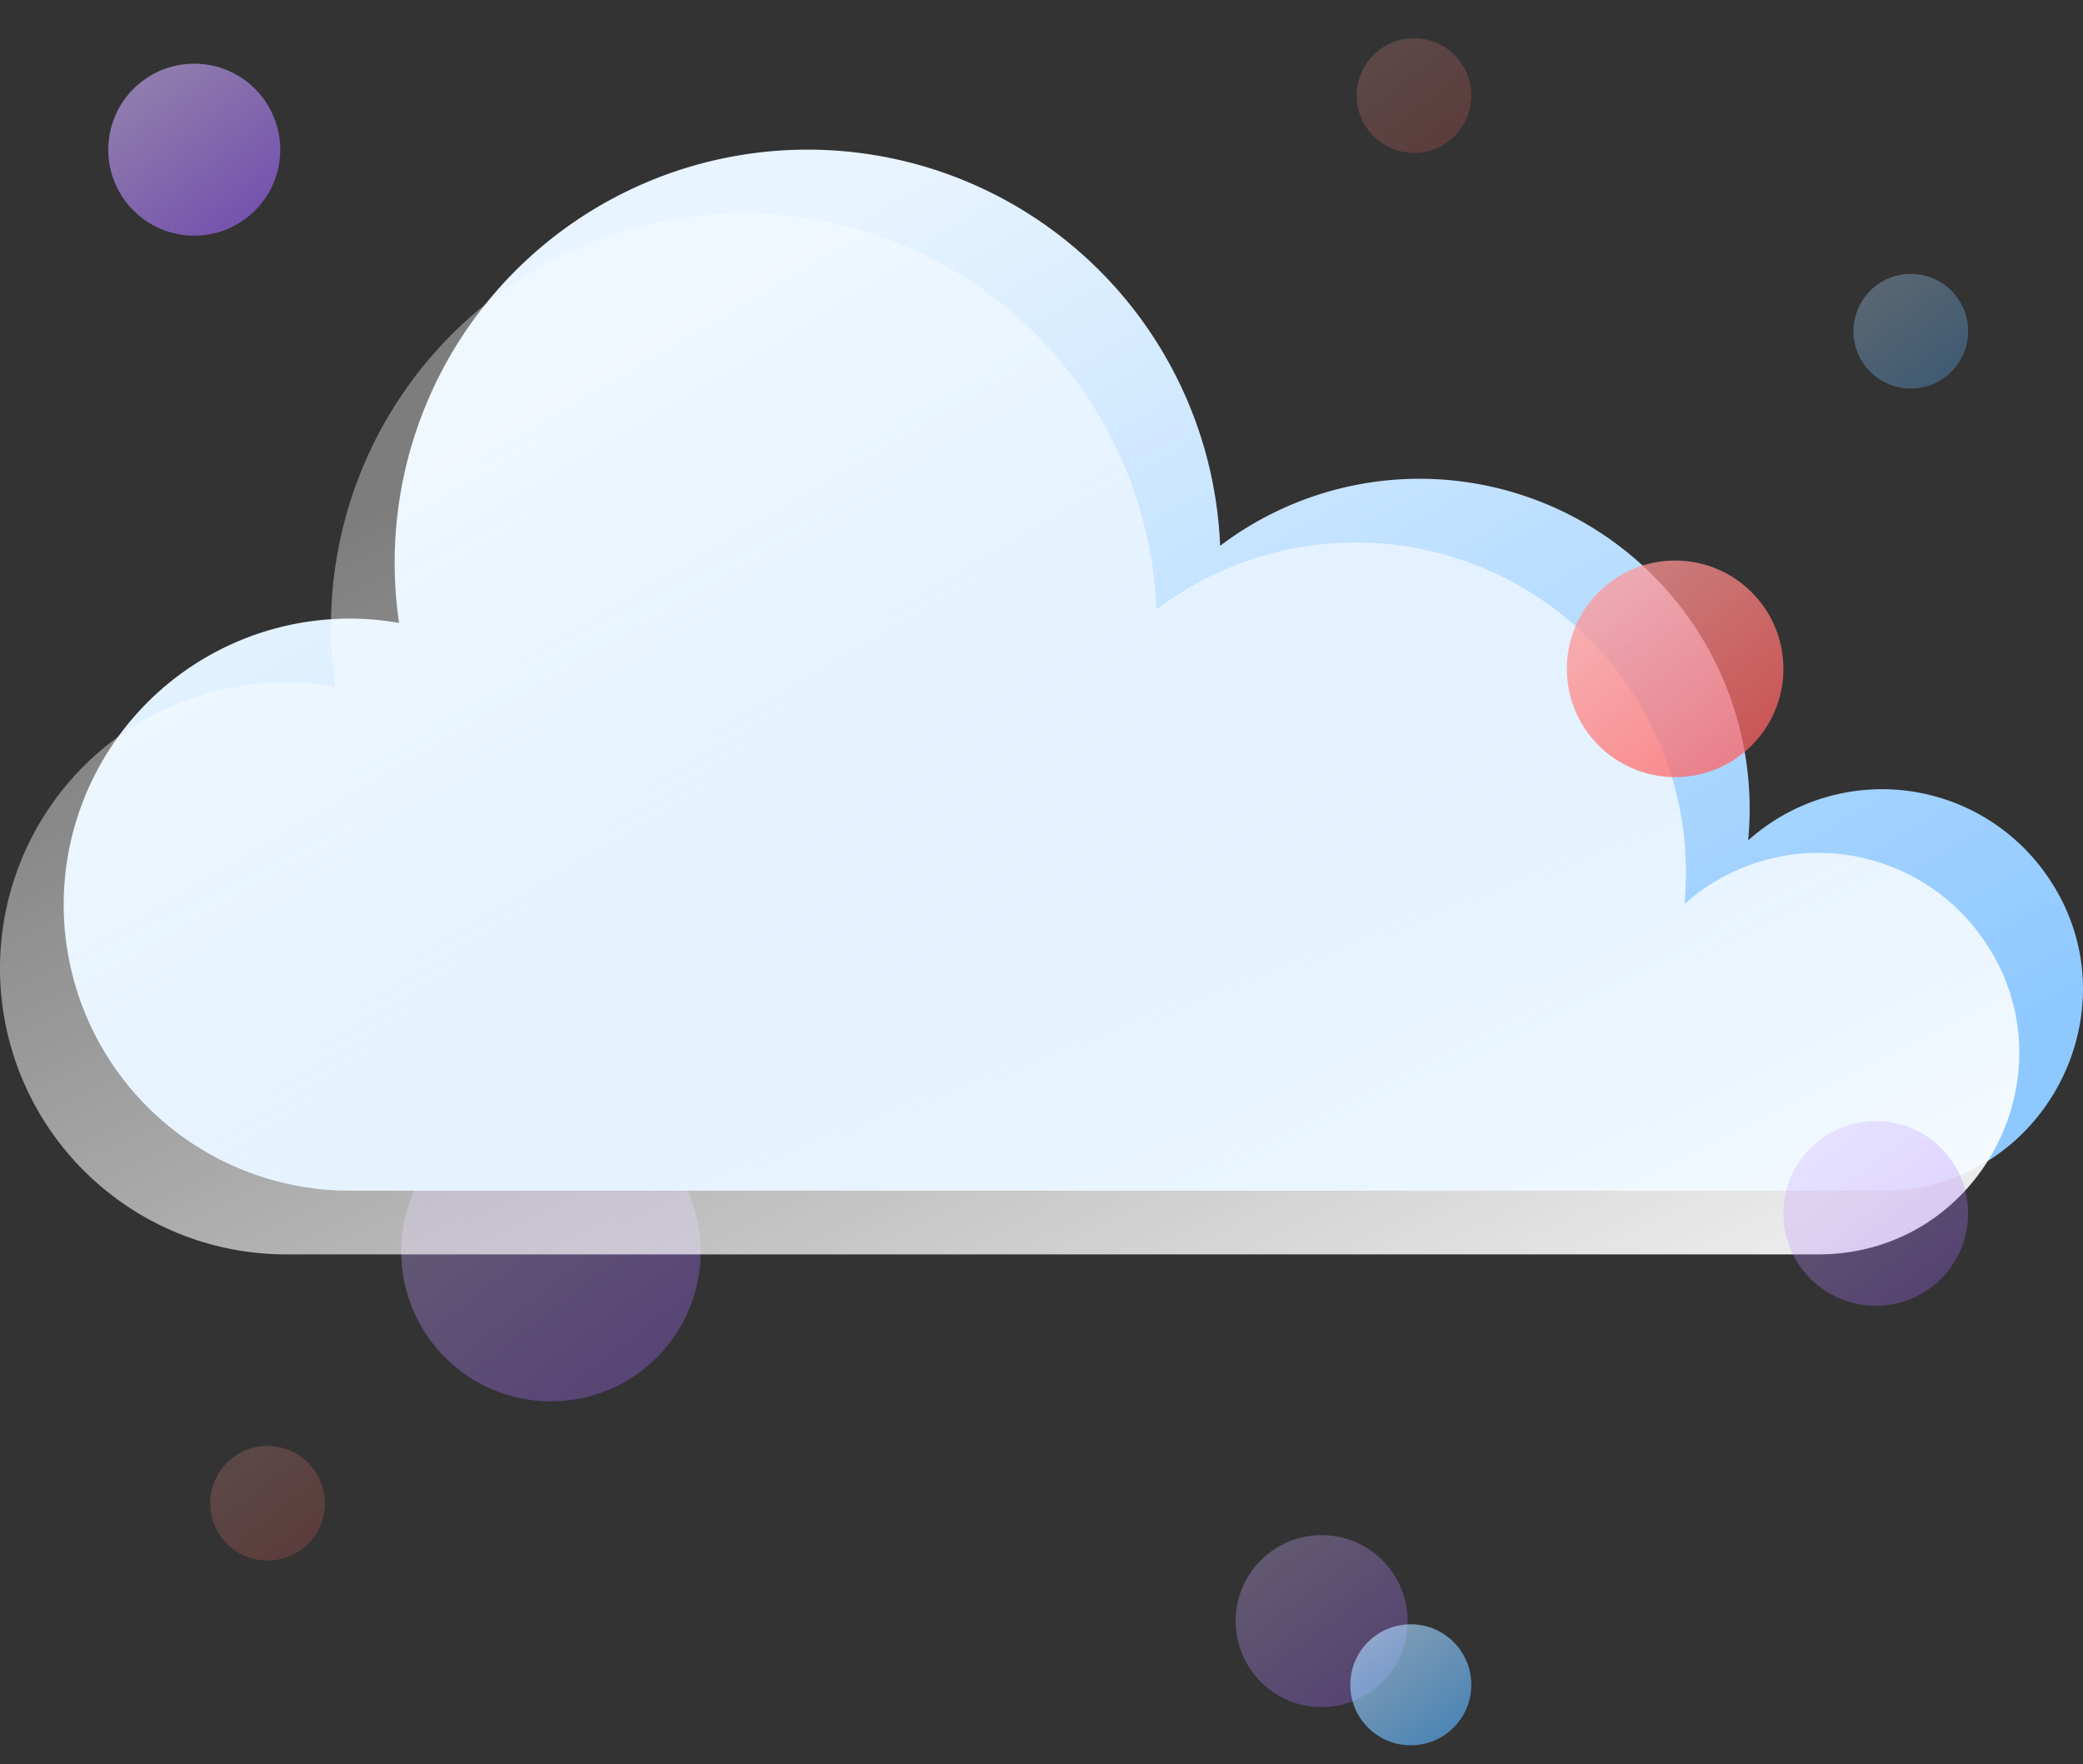 <svg xmlns="http://www.w3.org/2000/svg" width="327.037" height="277"><rect width="100%" height="100%" fill="#333333" stroke="none"/><defs><linearGradient id="linear-gradient" x1=".099" y1=".132" x2=".773" y2="1" gradientUnits="objectBoundingBox"><stop offset="0" stop-color="#cfb1ff"/><stop offset="1" stop-color="#a065ff"/></linearGradient><linearGradient id="linear-gradient-3" x1=".099" y1=".132" x2=".773" y2="1" gradientUnits="objectBoundingBox"><stop offset="0" stop-color="#b1dbff"/><stop offset="1" stop-color="#58b2ff"/></linearGradient><linearGradient id="linear-gradient-5" x1=".26" y1=".197" x2=".985" y2=".819" gradientUnits="objectBoundingBox"><stop offset="0" stop-color="#e8f4ff"/><stop offset="1" stop-color="#8dc8ff"/></linearGradient><linearGradient id="linear-gradient-6" x1=".208" y1=".252" x2=".899" y2=".94" gradientUnits="objectBoundingBox"><stop offset="0" stop-color="#fff" stop-opacity=".4"/><stop offset="1" stop-color="#fff"/></linearGradient><linearGradient id="linear-gradient-8" x1=".099" y1=".132" x2=".773" y2="1" gradientUnits="objectBoundingBox"><stop offset="0" stop-color="#ff9a9a"/><stop offset="1" stop-color="#ff5f5f"/></linearGradient></defs><g id="index_img_3" transform="translate(-476 -2551)"><circle id="타원_33" data-name="타원 33" cx="13.5" cy="13.5" r="13.5" transform="translate(670 2792)" opacity=".3" fill="url('#linear-gradient')"/><circle id="타원_34" data-name="타원 34" cx="13.5" cy="13.5" r="13.5" transform="translate(493 2561)" opacity=".6" fill="url('#linear-gradient')"/><circle id="타원_38" data-name="타원 38" cx="9.5" cy="9.5" r="9.5" transform="translate(688 2806)" opacity=".64" fill="url('#linear-gradient-3')"/><circle id="타원_35" data-name="타원 35" cx="23.5" cy="23.5" r="23.5" transform="translate(539 2724)" opacity=".32" fill="url('#linear-gradient')"/><g id="그룹_351" data-name="그룹 351"><path id="패스_34" data-name="패스 34" d="M971.5 769.626a31.509 31.509 0 0 0-47.036-5.7 51.825 51.825 0 0 0-82.9-46.243 64.828 64.828 0 1 0-128.907 12.1 44.905 44.905 0 1 0-7.482 89.135h240.312c25.493.002 40.213-28.646 26.013-49.292Z" transform="translate(-174 1919.009)" fill="url('#linear-gradient-5')"/><path id="패스_33" data-name="패스 33" d="M971.5 769.626a31.509 31.509 0 0 0-47.036-5.7 51.825 51.825 0 0 0-82.9-46.243 64.828 64.828 0 1 0-128.907 12.1 44.905 44.905 0 1 0-7.482 89.135h240.312c25.493.002 40.213-28.646 26.013-49.292Z" transform="translate(-184 1929.009)" opacity=".9" fill="url('#linear-gradient-6')"/></g><circle id="타원_37" data-name="타원 37" cx="9" cy="9" r="9" transform="translate(767 2594)" opacity=".31" fill="url('#linear-gradient-3')"/><circle id="타원_40" data-name="타원 40" cx="9" cy="9" r="9" transform="translate(509 2778)" opacity=".2" fill="url('#linear-gradient-8')"/><circle id="타원_41" data-name="타원 41" cx="9" cy="9" r="9" transform="translate(689 2557)" opacity=".2" fill="url('#linear-gradient-8')"/><circle id="타원_39" data-name="타원 39" cx="14.5" cy="14.5" r="14.5" transform="translate(756 2727)" opacity=".3" fill="url('#linear-gradient')"/><circle id="타원_36" data-name="타원 36" cx="17" cy="17" r="17" transform="translate(722 2639)" opacity=".74" fill="url('#linear-gradient-8')"/></g></svg>